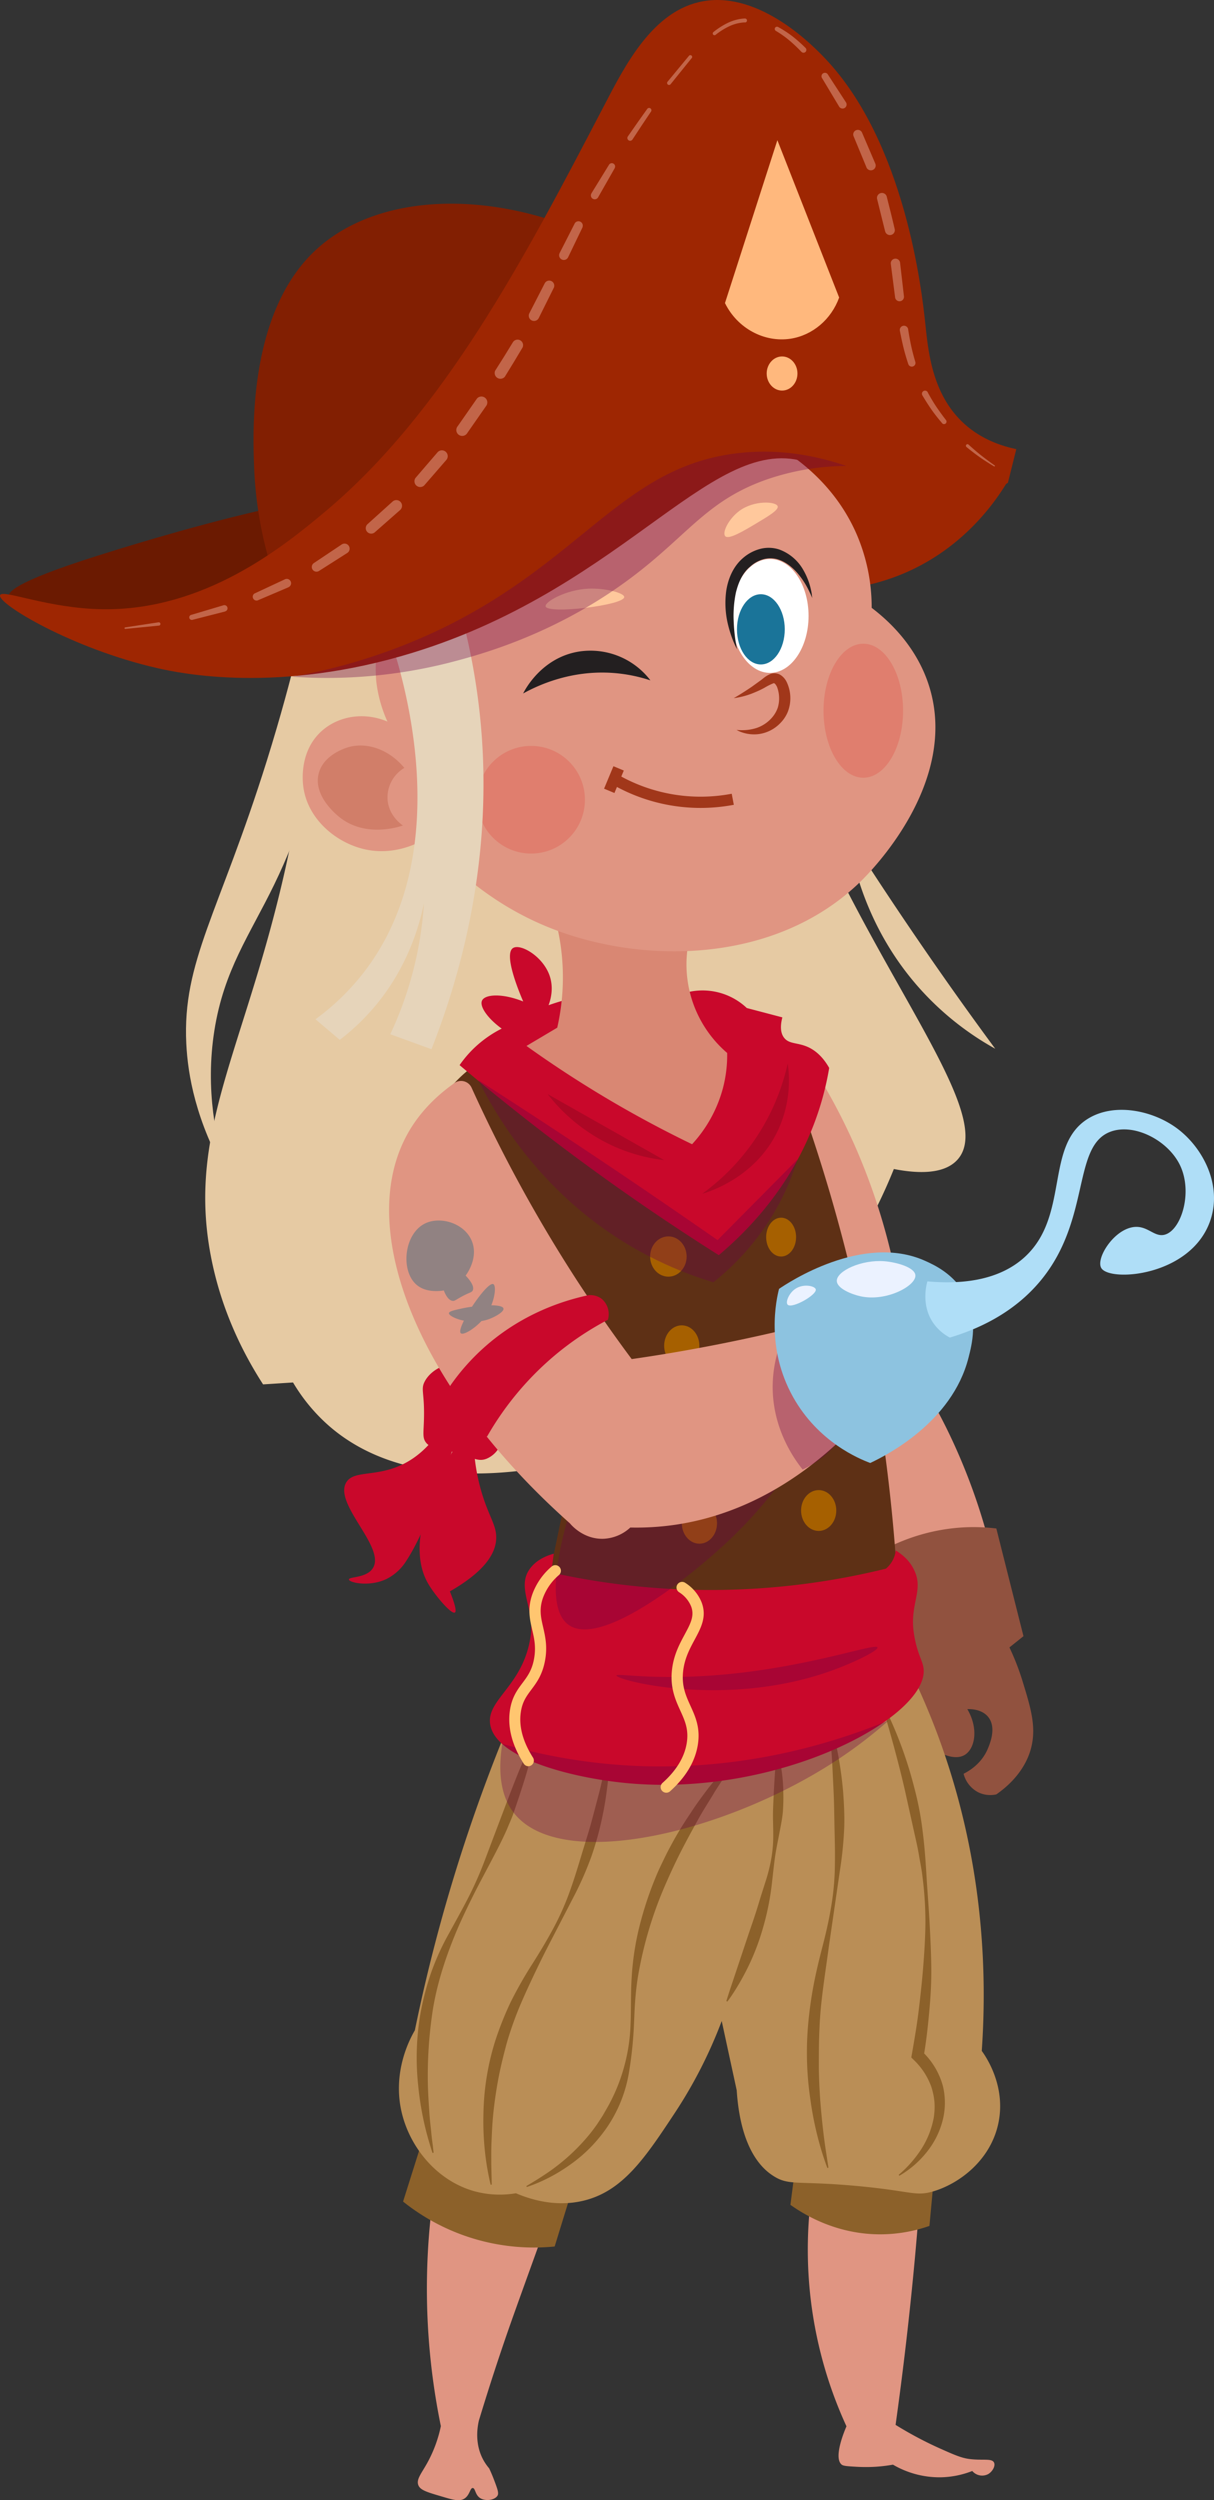 <svg xmlns="http://www.w3.org/2000/svg" viewBox="0 0 631.07 1299.08" id="girl-in-pirating-costume"><rect x="0" y="0" width="631.07" height="1299.08" fill="#333333" stroke="none"/><g data-name="Layer 2"><g data-name="Layer 1"><path fill="#e6caa3" d="M164,337a692.37,692.37,0,0,1-12.65,100.2c-20.9,103.5-54.68,146.8-41.83,215,5.65,30,18.09,52.93,27.24,67.13l15.57-1a92.88,92.88,0,0,0,18.48,22.37c50,43.86,133.5,17.49,148.84,12.65,96.8-30.55,137.59-127.52,145-145.93,11.15,2.17,25.77,3.27,33.08-4.86,18.81-20.91-30.26-81.11-69.07-163.44-64.82-137.5-41.77-211.08-84.64-227.64C315.2,200.39,263.71,217.57,164,337Z"></path><path fill="#e09582" d="M424.69,557.82a319.34,319.34,0,0,1,19.46,37,325.81,325.81,0,0,1,27.23,111.87,305.58,305.58,0,0,1,20.43,35,313.87,313.87,0,0,1,31.13,109.94l-40.85,17.51a272.9,272.9,0,0,1-55.46-79.78C379.69,685.86,414.38,584.91,424.69,557.82Z"></path><path fill="#91523f" d="M517.92,794.2a98,98,0,0,0-18.48-.49A100.41,100.41,0,0,0,460,804.9,250.21,250.21,0,0,0,490.2,911.42c1.47.65,7,2.92,11.19.49,5.39-3.15,7.48-13.55,1.46-23.84,1.3-.05,7.22-.19,10.7,3.89,4.59,5.41,1.15,13.75,0,16.54-3.29,8-10,11.83-12.65,13.14a15,15,0,0,0,7.78,9.72,14.42,14.42,0,0,0,9.24,1c13.46-9.36,17-20,18-23.84,3-11.12-.2-21.41-4.38-35A127.22,127.22,0,0,0,524.73,856l7.3-5.84Z"></path><path fill="#e09582" d="M292.23,1132.74c-3.08,8.55-7.61,21.16-13.14,36.48-10.79,29.93-13.68,37.84-18,50.59-3.24,9.57-7.47,22.48-12.16,37.94-.82,3.6-2.16,12,2.19,20.19a25.9,25.9,0,0,0,3.16,4.62c.72,1.52,1.68,3.68,2.67,6.32,1.63,4.32,2.42,6.5,1.71,7.78-1.37,2.46-6.47,3.18-9.25,1.22-2.47-1.74-2.28-5-3.65-5.11s-1.52,3.51-4.13,5.35-5.95.85-12.16-1c-7.35-2.16-11-3.23-12-5.81-1.18-3.09,1.56-6,4.7-11.7a67.86,67.86,0,0,0,7-19,354.87,354.87,0,0,1,1.3-148.86Z"></path><path fill="#8c612a" d="M300,1129.34l-11.67,37.94a108.93,108.93,0,0,1-78.8-23.35l11.67-37Z"></path><path fill="#e09582" d="M479.5,1123.5q-1.59,24.35-3.89,49.61c-2.76,30-6.17,59-10.06,86.85a193.67,193.67,0,0,0,23.07,12.26c7.34,3.28,11.1,4.93,15.32,5.47,6.83.88,11.63-.49,12.77,1.83.86,1.73-.75,4.68-3,6a6.73,6.73,0,0,1-8.3-1.6,47.23,47.23,0,0,1-16.42,3.28,47.94,47.94,0,0,1-24.8-6.57,81.46,81.46,0,0,1-9.12,1.1,85,85,0,0,1-9.85,0c-4.51-.26-6.77-.39-7.67-1.1-4.54-3.6,1.64-18,2.47-19.92a219.61,219.61,0,0,1-14.5-141.08Z"></path><path fill="#8c612a" d="M486.06,1125.2l-2.91,31.38a77.72,77.72,0,0,1-26.27,4.37c-22.73-.19-39.2-10.49-46-15.32q1.47-11.31,2.92-22.62Z"></path><path fill="#ba8e56" d="M464.57,851.62A374.72,374.72,0,0,1,487,900.26c24.23,64.42,26.24,123.74,23.35,165.38,2.13,2.95,12.49,17.91,8.75,37-3.82,19.52-20.18,31.93-34,36-9.55,2.8-11.33-.3-40.85-2.92s-34,0-41.84-4.86c-5.91-3.62-17.41-13.6-19.45-44.75q-3.9-18-7.79-36a240.41,240.41,0,0,1-24.32,47.67c-15.38,23.26-27,40.82-47.67,45.73-14.52,3.44-27.63-.76-35-3.9a49.91,49.91,0,0,1-21.4-1c-19.34-5.29-33.55-22.43-37.94-40.86-5.06-21.26,4.32-38.52,6.81-42.8a873.24,873.24,0,0,1,69.07-204.3,364,364,0,0,0,64.21,10.7A368.23,368.23,0,0,0,464.57,851.62Z"></path><path fill="#8c612a" d="M273.62 1135.88l2.54-1.52c1.64-1 4-2.41 7-4.42a103.89 103.89 0 0021.77-19.14 83.8 83.8 0 005.62-7.29l2.75-4.23c.81-1.42 1.64-2.85 2.48-4.31a92.8 92.8 0 008.32-19.89 93.81 93.81 0 003.67-23.14c.34-8 .06-16.25.6-24.51a143.83 143.83 0 013.55-24.5A184.73 184.73 0 01339 980c1.41-3.63 2.85-7.18 4.48-10.56s3.18-6.69 4.9-9.81a184.13 184.13 0 0110.35-17.17c3.35-5.22 6.78-9.75 9.81-13.76 3.19-3.89 5.84-7.37 8.24-10.06l7.62-8.36.45.36L378.65 920l-7 10.82c-2.48 4.31-5.63 8.94-8.58 14.28s-6.14 11.09-9.28 17.28-6.21 12.85-9.16 19.82a204.29 204.29 0 00-13.11 45.51c-.62 4-1.06 8.13-1.36 12.11s-.41 8.14-.61 12.18a203.58 203.58 0 01-2.42 23.75 71.17 71.17 0 01-12.25 30.56 85.57 85.57 0 01-6.27 7.74 76.86 76.86 0 01-13 11.25 86.21 86.21 0 01-11.29 6.72 78.77 78.77 0 01-10.5 4.35zM316.84 910.48s.07 3.73-.38 10.24c-.19 3.26-.7 7.18-1.31 11.69s-1.55 9.56-2.78 15a161.77 161.77 0 01-5 17.36 175.33 175.33 0 01-8 18.54c-3.2 6.19-6.51 12.59-9.88 19.09s-6.8 13.06-10 19.72-6.33 13.32-9.14 19.93a177.06 177.06 0 00-7 19.8c-1.76 6.58-3.34 13-4.45 19.1s-1.94 12-2.49 17.44-.74 10.47-.92 14.94-.09 8.37-.1 11.6c.15 6.48.24 10.17.24 10.17l-.58.08s-.93-3.6-2-10a147.33 147.33 0 01-1.74-27.05 132.86 132.86 0 016.23-38A167.8 167.8 0 01265.6 1040a215.41 215.41 0 0111-19.35c4-6.28 7.8-12.59 11.21-19a139.12 139.12 0 008.59-19.48c2.35-6.54 4.21-12.8 6.05-18.89s3.66-11.64 5.1-17 2.7-10.19 3.84-14.53 1.9-8.18 2.63-11.32c1.41-6.33 2.22-9.94 2.22-9.94zM279.86 898.87s-.81 3.56-2.46 9.7c-.79 3.08-2 6.75-3.19 11s-2.75 9-4.43 14.16l-2.72 8c-1 3-2.23 5.59-3.43 8.52-2.5 5.74-5.58 11.61-8.75 17.64s-6.53 12.22-9.69 18.62-6.3 12.94-9 19.63c-5.43 13.34-9.61 27-11.5 40.17a226.2 226.2 0 00-2.28 36.35c.12 5.37.47 10.28.75 14.66s.78 8.17 1.08 11.32.7 5.61.87 7.3l.29 2.6-.57.13s-1.19-3.44-2.87-9.6a159.16 159.16 0 01-4.64-26.11 134.8 134.8 0 011.41-37.65 143 143 0 015.48-20.6 130.75 130.75 0 019.09-19.94c3.5-6.41 7.05-12.72 10.29-19.07A186.36 186.36 0 00252 966.62c4.78-12.64 9.25-24.44 13.08-34.55 2-5.07 3.76-9.71 5.51-13.78s3.13-7.65 4.47-10.54c2.6-5.8 4.22-9.07 4.22-9.07zM404.39 910.43a86.59 86.59 0 012.8 20.92 97 97 0 01-.25 10.22c-.32 3.62-1.13 7.39-1.86 11.27s-1.6 7.88-2.19 12-1 8.27-1.49 12.45a139 139 0 01-4.75 24.35 123.34 123.34 0 01-7.71 20.24 130.45 130.45 0 01-7.51 13.35c-2 3.1-3.33 4.78-3.33 4.78l-.52-.27s.62-2 1.76-5.52l4.78-14.31c2-5.89 4.22-12.74 6.75-20.06 1.26-3.66 2.5-7.46 3.67-11.36s2.47-7.86 3.72-11.82a86.7 86.7 0 002.87-12.1 70 70 0 00.82-12c0-3.91-.21-7.69-.12-11.24s.3-6.9.41-10c.35-6.2.65-11.39 1-15s.58-5.77.58-5.77zM431.63 894.83s1.11 3.49 2.58 9.77a199.51 199.51 0 014.06 26.33c.41 5.5.76 11.49.61 17.82a192.28 192.28 0 01-1.77 19.8c-2 13.6-4.1 28.1-6.21 42.6-1.93 14.52-4.38 28.77-4.88 42.26-.36 6.73-.35 13.27-.36 19.42s.3 12 .65 17.47c.81 10.8 1.88 19.82 2.83 26.12l1.51 9.92-.56.15s-1.35-3.41-3.23-9.57a175.22 175.22 0 01-5.61-26.09A165.88 165.88 0 01420 1053a209.73 209.73 0 012.86-21.16c1.33-7.13 3.09-14.25 4.92-21.32s3.4-14.19 4.52-21.27a136.94 136.94 0 001.7-20.92c.14-6.81-.11-13.43-.22-19.61s-.19-12.09-.44-17.51-.5-10.41-.71-14.82-.59-8.27-.82-11.45c-.47-6.38-.73-10-.73-10zM458.85 885.05a212.85 212.85 0 0116.41 43.79 160.4 160.4 0 014.39 23c1 7.77 1.53 15.58 2 23.35s1.12 15.52 1.54 23.29.81 15.57.92 23.39-.34 15.63-1.06 23.42-1.56 15.58-2.93 23.29l-.91-2.78a38.6 38.6 0 0110.44 16.44 27.7 27.7 0 011.11 4.86 36.71 36.71 0 01-.71 14.53 43.32 43.32 0 01-8.54 16.88 50.59 50.59 0 01-14 12l-.34-.48a61.54 61.54 0 0011.78-13.4 45.67 45.67 0 006.39-16 36.09 36.09 0 00.42-8.41 32.72 32.72 0 00-.63-4.16 32 32 0 00-1.09-4 36.39 36.39 0 00-9.13-13.82l-1.19-1.17.28-1.61c1.32-7.58 2.64-15.16 3.56-22.8s1.76-15.3 2.37-23 1.09-15.42 1.13-23.16a186.52 186.52 0 00-1.5-23.14c-.41-3.85-1.24-7.65-1.87-11.45s-1.5-7.55-2.35-11.33l-5-22.57c-3.44-15-7.63-29.84-12-44.8z"></path><path fill="#e6caa3" d="M154.24,339.9c-3.08,12.42-8.19,31.9-15.56,55.46C113.82,474.7,94.76,499.47,96.84,542.25c.79,16.24,4.88,40.23,21.41,69.08-5.92-18.35-11.66-45.15-6.81-75.89,5-31.54,18.29-49.43,31.13-75.88,12.72-26.21,27-65,32.1-118.68Z"></path><path fill="#5e3015" d="M417.39,576.3q7.31,20.85,13.87,43.05a913,913,0,0,1,36.48,231.29,328.43,328.43,0,0,1-59.1,12.41,335.27,335.27,0,0,1-130-11q8.1-39,16.21-78.05L224.77,580a66.68,66.68,0,0,1,36.48-34.29Z"></path><path fill="#a66000" d="M363.55 699.25c0 5.86-4.1 10.61-9.15 10.61s-9.15-4.75-9.15-10.61 4.09-10.61 9.15-10.61S363.55 693.39 363.55 699.25zM434.72 784.86c0 5.86-4.09 10.61-9.15 10.61s-9.15-4.75-9.15-10.61 4.1-10.61 9.15-10.61S434.72 779 434.72 784.86zM372.73 791.49c0 5.86-4.1 10.61-9.15 10.61s-9.15-4.75-9.15-10.61 4.1-10.61 9.15-10.61S372.73 785.63 372.73 791.49z"></path><path fill="#e6caa3" d="M440.74,433.3q11.33,17.73,23.35,35.75,26.55,39.74,53.26,75.88a151.06,151.06,0,0,1-38.67-30.65C450.89,483.57,443.22,449.28,440.74,433.3Z"></path><path fill="#c9082b" d="M350.75,517.93a33.48,33.48,0,0,1,37.46,5.84l18.48,4.86c-.83,3.22-1.44,7.72,1,10.71,2.7,3.33,7.08,2.22,12.65,4.86,3,1.44,7.09,4.31,10.7,10.7a152.57,152.57,0,0,1-5.84,23.35c-12.21,36.41-35.58,60.48-51.56,73.93q-19-12-38.42-25.29a1204.46,1204.46,0,0,1-96.31-73.45,58.2,58.2,0,0,1,10.7-11.67,58.78,58.78,0,0,1,11.19-7.3c-7.34-5.33-11.66-11.57-10.22-14.59,1.57-3.27,10.46-3.9,21.4.49-1.57-3.63-10.38-24.3-5.35-27.73,3.71-2.52,15.36,4,19,14.11,2.45,6.85.43,13.16-.48,15.56a121,121,0,0,1,18-4.86A123.94,123.94,0,0,1,350.75,517.93Z"></path><path fill="#d98773" d="M361.21,478.53A60.61,60.61,0,0,0,378,547.12a67.52,67.52,0,0,1-2.19,18.24,69.35,69.35,0,0,1-16.05,29.18c-13.39-6.46-27.59-13.95-42.32-22.61-16.11-9.49-30.7-19.11-43.77-28.46l16-9.49a117.89,117.89,0,0,0-2.19-60.55Z"></path><path fill="#6b1a01" d="M4.42,310c0-2,1.26-7,46-21.16,15.5-4.91,154.41-48.93,164.17-26.27,5.54,12.89-31.37,45.59-69.32,60.56C79.82,348.94,4.75,324.66,4.42,310Z"></path><path fill="#821f02" d="M143.78,303.42a204.21,204.21,0,0,1-11.67-60.56c-.7-18.54-3-78.83,30.64-111.63,35.31-34.47,106.18-34.65,170,4.38a269,269,0,0,1-40.86,72.23C240.72,272.3,173.22,295.36,143.78,303.42Z"></path><path fill="#9e2602" d="M435.63,306.34a111.74,111.74,0,0,0,35-8.75c30.44-13.2,46.66-36.66,53-47.19a133.17,133.17,0,0,1-50.1-9.72c-37.6-15.47-49.2-41.8-67.12-37.22-14.87,3.8-23.28,26-23.35,42.32C383,271.7,403.79,296.79,435.63,306.34Z"></path><path fill="#e09582" d="M392.58,226.08c8.61,3.78,37.94,17.94,52.54,51.08a95.89,95.89,0,0,1,8,38.67c8.84,6.72,23.43,20,29.92,40.86,15.6,50.12-30.5,96.31-35.75,101.41-44.05,42.86-113.2,43.19-161.25,24.08-32.34-12.86-53.23-33.79-64.21-46.7-3.29,2-16.2,9.36-32.1,5.84-15-3.33-30-15.76-32.1-32.83-.4-3.22-1.87-18.95,10.21-29.19,9-7.58,22-9.28,33.56-4.37a70.12,70.12,0,0,1-5.83-21.16,82.72,82.72,0,0,1,2.92-29.19c6.2-21,34.07-52.71,77.34-74.42C321.26,227.38,365,224.9,392.58,226.08Z"></path><path fill="#fff" d="M420.31,320.05c0,16.34-9,29.58-20.06,29.58s-20.07-13.24-20.07-29.58,9-29.59,20.07-29.59S420.31,303.71,420.31,320.05Z"></path><path fill="#a1371a" d="M381.4 362.77s4-2.25 9.42-5.94l4.28-3.1c1.64-1.09 2.72-2.49 5.68-3.64a5.83 5.83 0 012.81-.17l.36.07.09 0 .3.11.09 0 .38.14a7.66 7.66 0 011.26.69 9 9 0 012.91 3.53 19.55 19.55 0 01.62 15.2 18 18 0 01-4.11 6.2 19 19 0 01-11.25 5.59 19.33 19.33 0 01-8.5-.91 14.76 14.76 0 01-2.88-1.29 26.06 26.06 0 003.07.15 24.22 24.22 0 007.59-1.23 18.36 18.36 0 008.17-5.77 15.52 15.52 0 002.62-4.7 16.85 16.85 0 00-.39-10.78c-.76-1.58-1.4-2-1.75-1.94a33.1 33.1 0 00-4.74 2.36 45.94 45.94 0 01-5 2.38A40.66 40.66 0 01381.4 362.77zM364.18 419.8a92.3 92.3 0 01-47.52-13.19l3-5a86.5 86.5 0 0060.71 10.82l1.09 5.74A93.35 93.35 0 01364.18 419.8z"></path><rect width="12.65" height="5.84" x="312.81" y="402.17" fill="#a1371a" transform="rotate(-67.37 319.133 405.086)"></rect><path fill="#e07e6e" d="M469.44,369.29c0,19.23-9.26,34.82-20.67,34.82s-20.68-15.59-20.68-34.82,9.26-34.82,20.68-34.82S469.44,350.06,469.44,369.29Z"></path><circle cx="276.09" cy="415.54" r="27.97" fill="#e07e6e"></circle><path fill="#1a7499" d="M407.94,327c0,10.08-5.56,18.25-12.42,18.25S383.1,337.09,383.1,327s5.56-18.24,12.42-18.24S407.94,316.94,407.94,327Z"></path><path fill="#231f20" d="M383.1,337.35s-.7-1.34-1.74-3.77A62.54,62.54,0,0,1,378.09,323a47.26,47.26,0,0,1-.58-15.94c.88-5.85,3.34-12.43,8.6-17a22.39,22.39,0,0,1,8.89-4.81,17.57,17.57,0,0,1,10,.24,23.71,23.71,0,0,1,12.59,10.68,35.63,35.63,0,0,1,4,10.43,22,22,0,0,1,.5,3.05l.14,1.08s-.57-1.42-1.72-3.76a42.36,42.36,0,0,0-5.69-8.86c-2.73-3.23-6.63-6.53-11.25-7.67a13.65,13.65,0,0,0-7.08.24,17,17,0,0,0-6.59,3.78c-4,3.28-6.16,8.5-7.38,13.55a59.31,59.31,0,0,0-1.14,14.6,93.26,93.26,0,0,0,1,10.65Z"></path><path fill="#e6d4ba" d="M239.85,319.48a342.16,342.16,0,0,1,8.76,44.75c9.56,75.23-7.86,139.1-24.32,180.94l-21.41-7.78a187.1,187.1,0,0,0,9.73-25.29,189.16,189.16,0,0,0,7.78-42.81c-2.68,13-9.14,34.52-26.26,54.48a115.74,115.74,0,0,1-17.51,16.54L164,529.61a125,125,0,0,0,24.32-23.35c51.39-65,19.16-161.26,13.62-177.06Z"></path><path fill="#9e2602" d="M474.3,264c-25.63-1.68-36.07-16.09-51.8-22.61-50-20.75-94.4,62.84-207.94,97.76-69.49,21.38-120.45,10.85-132.8,8C37.48,337.07-1.54,313.61.05,309.26c1.19-3.29,24.68,6.89,53.26,7.3,53,.75,93.93-32.51,115.28-50.35,62.17-51.93,104-132,145.2-210.86,10.95-21,25.47-50.09,51.8-54.72,30.08-5.29,58.25,24.4,63.48,29.91,41.71,44,50.18,121.56,51.8,136.44,1.54,14.08,3.09,37.62,20.43,53.27,9.1,8.21,19.59,11.57,27,13.13l-4.38,17.51C512.42,257.63,495,265.38,474.3,264Z"></path><path fill="#231f20" d="M338.11,353.52a80.57,80.57,0,0,0-19.95-3.89c-21.3-1.39-38,6.17-46.21,10.7.68-1.41,9.54-19,29.68-21.88A39.2,39.2,0,0,1,338.11,353.52Z"></path><path fill="#ffc89c" d="M324.49 310.23c.06-2.19-10.11-4.73-18.49-4.37-11.83.5-23 6.91-22.37 9.24C284.72 319.24 324.36 314.54 324.49 310.23zM404.26 263.05c.61 1.94-5 5.26-11.68 9.24-6.14 3.65-13.79 8.2-15.56 6.33s1.73-9 7.3-13.14C392 259.76 403.47 260.53 404.26 263.05z"></path><path fill="#d17e69" d="M210.18,399c-7.47-9.07-18.51-13.43-28.46-10.94-.95.24-13.41,3.55-16.05,13.86-3.1,12.12,10.29,22.33,11.68,23.35,13.36,9.89,30.12,4.34,32.1,3.65-.74-.49-7.6-5.2-8-13.86A17.85,17.85,0,0,1,210.18,399Z"></path><path d="M440,242.13a128.4,128.4,0,0,0-40.13,6.57c-31.33,10.55-41.34,28.09-69.31,49.62-40.36,31.06-81,41.87-97,46a259,259,0,0,1-81.72,7.3,297.59,297.59,0,0,0,77.34-24.81c73.2-35.31,94.49-83.84,153.22-91.2C407.49,232.42,428.52,238.17,440,242.13Z" style="mix-blend-mode:multiply" fill="#6b0047" opacity=".34"></path><path fill="#c9082b" d="M475.76,817.08c4,9.76-2.89,17-.73,31.37,1.7,11.29,4.77,14.26,5.11,19C482,892.31,405.22,934,325.79,926.5c-28.89-2.74-68.4-13-71-30.64-1.92-13,17.51-20.08,21.08-46,1.95-14.19-7.23-24.73-.73-34.29,3.35-4.94,8.76-7.18,12.73-8.29-.45,3.26-.89,6.52-1.34,9.79a381.16,381.16,0,0,0,174-2,14.55,14.55,0,0,0,3.4-4.13,14.29,14.29,0,0,0,1.7-5.35C472.07,809.61,474.48,813.92,475.76,817.08Z"></path><path fill="#ad0725" d="M409.45 552.45a61.44 61.44 0 01-5.1 35C392.84 611.69 369 619.11 365 620.3a114 114 0 0044.5-67.85zM345.25 602.79a89 89 0 01-24.81-6.57 91.24 91.24 0 01-35.75-27.72z"></path><ellipse cx="347.44" cy="652.89" fill="#a66000" rx="9.49" ry="10.46"></ellipse><ellipse cx="406.05" cy="642.8" fill="#a66000" rx="7.78" ry="10.09"></ellipse><path d="M462,893.91a234.83,234.83,0,0,1-25.54,19.7c-57.35,38.26-144.59,59.68-169.27,28.46-4.42-5.59-9.26-15.94-6.08-36a295.9,295.9,0,0,0,57.39,10.7C380.62,922.08,431.37,906.5,462,893.91Z" style="mix-blend-mode:multiply" fill="#6b0047" opacity=".34"></path><path fill="#c9082b" d="M259.43,752.14a13.43,13.43,0,0,1-6.57,5.84c-4.76,1.83-7.39-1-20.43-4.38-7.2-1.87-9.18-1.74-10.94-4-2-2.53-1.28-5-1.1-12.4.34-13.77-1.78-15.2.37-19.34,2.65-5.11,8.93-8.84,13.86-8.75C245,709.28,255.59,726.32,259.43,752.14Z"></path><path d="M416,755.28a235.33,235.33,0,0,1-36.48,44.51c-20.62,19.63-67,56.46-83.91,44.51-13.33-9.4-3.82-45.67,2.92-66.4A235.4,235.4,0,0,0,416,755.28Z" style="mix-blend-mode:multiply" fill="#6b0047" opacity=".34"></path><path fill="#e09582" d="M434.17,684.29c-19.56,5.3-40.5,10.26-62.74,14.59q-22.24,4.33-43.05,7.3c-9.51-12.74-19-26.35-28.46-40.86a763.09,763.09,0,0,1-54.75-100.09,6,6,0,0,0-9-2.43c-13.35,9.45-20.83,19.56-25.26,28.1-25.89,49.82,7.48,131.42,85.36,200.64.79,1,7.22,8.4,17.52,8a21.88,21.88,0,0,0,13.86-5.84A140.24,140.24,0,0,0,351,792.27c54.7-8.06,90.8-46.76,106.52-66.39Z"></path><path fill="#c9082b" d="M316 685.75a154.9 154.9 0 00-25.53 16.78 156.93 156.93 0 00-37.21 43.78c-1 .23-9.37 2.08-15.69-3.29-6.12-5.19-7.77-15-3.28-23.35a114 114 0 0117.14-19.33C271.31 682.48 293 675.75 305.76 673a9.83 9.83 0 016.93 1.82A10.35 10.35 0 01316 685.75zM236.45 837.87c-1.86 1.1-10.46-9.1-13.87-15-13.52-23.26 7.28-60.11 15.69-73.7l8 2.56a105.41 105.41 0 003.28 20.79c4 15.14 8.7 19.5 8.39 27-.27 6.61-4.49 16.16-24.08 27.36C235.74 831.57 237.68 837.15 236.45 837.87z"></path><path fill="#c9082b" d="M227.69,744.48a48.33,48.33,0,0,1-12.77,13.13c-16.35,11.27-30.73,5.24-35,12.77-6.45,11.31,20.85,33.77,13.86,44.51-3.38,5.19-12.56,4.25-12.4,5.84s10.76,4,19.7-.37a25.78,25.78,0,0,0,10.21-9.48c11.66-17.72,23.12-55,24.81-60.56Z"></path><path d="M414.56 602.42a130.35 130.35 0 01-12 27.37 131.7 131.7 0 01-31.74 36.48 196.88 196.88 0 01-44.5-19.7c-44.39-26.7-67.34-64.69-77.71-85.37q36.27 23.2 73.33 48.16 26 17.52 51.07 35zM456.15 856c.51 1.54-11.85 7.83-24.81 12.4-54.85 19.34-111.1 4.54-110.9 2.19.13-1.5 23.19 3.43 64.94-1.46C426.11 864.33 455.38 853.65 456.15 856z" style="mix-blend-mode:multiply" fill="#6b0047" opacity=".34"></path><path fill="#ffc670" d="M346.34 931.49a2.92 2.92 0 01-1.94-5.1c7.12-6.34 11.35-13.26 12.56-20.55 1.19-7.12-.92-11.74-3.35-17.09s-5.26-11.56-4.34-20.67c.81-8 3.93-13.74 6.67-18.85 3-5.58 5.17-9.61 3.35-14.49a15.74 15.74 0 00-6.2-7.37 2.92 2.92 0 113.28-4.82 21.33 21.33 0 018.39 10.15c2.75 7.36-.37 13.16-3.68 19.3-2.61 4.85-5.31 9.87-6 16.67-.76 7.54 1.48 12.46 3.84 17.67 2.6 5.69 5.27 11.58 3.8 20.45-1.44 8.65-6.3 16.71-14.44 24A2.92 2.92 0 01346.34 931.49zM274.72 917.74a2.92 2.92 0 01-2.47-1.35c-5.95-9.34-8.39-18.51-7.24-27.24.94-7.09 3.83-11 6.63-14.72 2.55-3.41 4.95-6.64 6-12.66s.08-10.39-1-15c-1.25-5.43-2.55-11 .13-18.54a34.41 34.41 0 0110.08-14.35 2.92 2.92 0 013.83 4.4 28.61 28.61 0 00-8.41 11.92c-2.1 5.89-1.1 10.23.06 15.25 1.09 4.76 2.34 10.15 1 17.36-1.34 7.37-4.4 11.49-7.11 15.11-2.57 3.45-4.78 6.42-5.52 12-1 7.32 1.18 15.18 6.38 23.34a2.93 2.93 0 01-.9 4A2.88 2.88 0 01274.72 917.74z"></path><g opacity=".59"><path fill="#5b7482" d="M235.29 675.93c1.16.13 1.62-.57 4.9-2.32 4-2.16 5.05-2 5.56-3.13 1.13-2.41-2.34-6.27-3.71-7.69.44-.57 6.66-8.85 3.38-17.57-3.56-9.46-16-13.32-24.07-9.69-11.32 5.09-13.32 24.67-4.86 32 4.77 4.14 11.71 3.38 14.23 3C232.56 675.42 234.68 675.86 235.29 675.93zM255.41 678.22c2.16-5.37 2.35-10.4 1-11-1.73-.78-6.84 5.3-11.05 11.74-1.69.24-3.37.52-4.92.85-4.38.94-7 1.51-7.08 2.54s3.24 3 7.79 3.86c-1.59 3.22-2.4 5.79-1.62 6.53 1.25 1.18 6.77-2.08 10.75-6.33a21.22 21.22 0 003.91-1c3.2-1.17 7.92-3.83 7.52-5.51C261.45 678.75 258.88 678.27 255.41 678.22z"></path></g><path fill="#ffb87d" d="M410.91,176c11.49-1.77,21.21-10.05,25.3-21.4L404.1,72.84l-27.24,84.64C383.31,170.62,397.25,178.06,410.91,176Z"></path><path fill="#c26549" d="M516.79 242.36s-3.79-2.22-7.39-4.74-7-5.35-7-5.35a.84.84 0 01-.11-1.17.82.82 0 011.17-.11l0 0s3.18 2.95 6.6 5.65 7 5.2 7 5.2a.29.29 0 01.08.4A.31.31 0 01516.79 242.36zM489.77 219.91s-2.94-3.33-5.5-7-4.81-7.51-4.81-7.51a1.61 1.61 0 112.79-1.62l0 .06s2 3.81 4.41 7.4 5.07 7 5.07 7a1.29 1.29 0 01-2 1.66zM472.15 189.16s-1.44-4.23-2.49-8.54-1.87-8.68-1.87-8.68a2.19 2.19 0 114.3-.81.19.19 0 010 .08s.64 4.27 1.55 8.48S475.8 188 475.8 188a1.91 1.91 0 01-3.64 1.18zM465.3 154.52l-2.23-17.36a2.43 2.43 0 114.82-.66s0 .05 0 .05l2 17.39a2.31 2.31 0 01-4.59.58zM460.11 120.21L458 111.72l-2.1-8.5a2.59 2.59 0 015-1.25s1.07 4.25 2.13 8.49 2.05 8.52 2.05 8.52a2.55 2.55 0 01-4.95 1.23zM450.43 87L443.72 70.8a2.39 2.39 0 014.41-1.86L455 85a2.5 2.5 0 01-4.59 2zM436.2 55.38l-9-15a1.79 1.79 0 013-1.9l9.55 14.68a2.09 2.09 0 01-3.5 2.3zM416.55 26.9A74.17 74.17 0 00410.32 21a53.32 53.32 0 00-7-4.95 1.16 1.16 0 01-.43-1.59 1.18 1.18 0 011.56-.44A56.65 56.65 0 01412 18.92a75.1 75.1 0 016.68 5.92l0 0a1.47 1.47 0 11-2.09 2.06zM387.28 11.64a18.89 18.89 0 00-2.61.26 21.45 21.45 0 00-5.48 1.7A36.46 36.46 0 00372 18.09a.91.91 0 01-1.17-1.4l0 0a38.62 38.62 0 017.55-4.82 24.26 24.26 0 015.95-1.94 20.39 20.39 0 012.83-.32h.1a1 1 0 010 2.08zM359.59 30.15l-11 13.62A1 1 0 01347 42.48l0 0L358.14 29a.94.94 0 011.45 1.2zM338.45 57.92l-4.87 7.26-4.81 7.32a1.44 1.44 0 11-2.41-1.58l0 0 5-7.18c2.54-3.58 5.09-7.15 5.09-7.15a1.19 1.19 0 011.66-.28A1.2 1.2 0 01338.45 57.92zM319.58 87.32l-8.68 15.23a2 2 0 11-3.48-2l0-.06 9.19-14.93a1.71 1.71 0 012.94 1.74zM302.87 118l-7.6 15.77a2.45 2.45 0 01-4.41-2.13l0-.05 7.95-15.6a2.25 2.25 0 014 2zM287.85 149.59l-7.79 15.66a2.74 2.74 0 11-4.91-2.44l0 0 8-15.57a2.63 2.63 0 014.69 2.39zM271.52 180.76l-4.49 7.5-4.6 7.49a3 3 0 01-5.05-3.11l0 0s2.33-3.67 4.65-7.35l4.58-7.45a2.85 2.85 0 014.88 3zM252.93 210.62l-10 14.35a3.07 3.07 0 11-5-3.52l10-14.35a3.07 3.07 0 015 3.51zM232 239l-11.47 13.22a3 3 0 01-4.52-3.91l11.41-13.27A3 3 0 01232 239zM208 265l-13.14 11.56a2.84 2.84 0 01-3.78-4.24l13-11.72A2.94 2.94 0 11208 265zM180.52 287.32l-14.77 9.4a2.45 2.45 0 01-2.67-4.1l14.56-9.73a2.64 2.64 0 012.93 4.4zM150 305.12L133.86 312a2 2 0 01-1.61-3.59L148.12 301a2.25 2.25 0 111.9 4.08zM117 317.73l-17 4.35a1.33 1.33 0 01-.71-2.56l16.8-5a1.65 1.65 0 11.94 3.16zM82.61 325.06l-17.44 1.72a.39.39 0 01-.44-.36.4.4 0 01.34-.43l17.32-2.64a.86.86 0 011 .72.87.87 0 01-.73 1z"></path><path fill="#ffb87d" d="M414.54,194.07c0,4.9-3.58,8.87-8,8.87s-8-4-8-8.87,3.59-8.86,8-8.86S414.54,189.18,414.54,194.07Z"></path><path d="M408.48,691.56a66.35,66.35,0,0,0-6.81,27.73c-.48,23,11.54,39.26,15.57,44.26A52,52,0,0,0,438.15,746Z" style="mix-blend-mode:multiply" fill="#6b0047" opacity=".34"></path><path fill="#8dc3e0" d="M502,673.34c-5.89-11.39-16.63-16.21-21.16-18.24-32.4-14.51-71.51,11.59-75.88,14.6-1.37,5.41-7.09,30.44,7.29,56.18,13.12,23.45,34.37,32.14,40.13,34.29,8-3.79,42.53-21,51.08-54.72C505.21,698.65,508.47,685.81,502,673.34Z"></path><path fill="#afdef7" d="M482.09,665.8c14.9,1.33,36,.69,50.58-12.64,23.56-21.55,10.19-58.13,33.08-72,13.67-8.28,33.24-4.2,45.72,4.86,13.77,10,24.23,29.88,17.51,48.64C618.81,663.1,577.33,666.2,572.56,659c-3.17-4.79,6.13-19.9,16.54-21.4,7.5-1.08,10.93,5.58,16.54,3.89,8.49-2.55,14.48-22,7.78-36-6.23-13-23.75-21.94-36-17.51-20.15,7.28-10.21,45.1-36,76.85C526.69,683,506.83,691.08,493.76,695a24.11,24.11,0,0,1-8.76-7.78C478.79,678,481.59,667.52,482.09,665.8Z"></path><path fill="#ebf2ff" d="M475.85 662.62c.44 5.44-15 13.86-28.46 10.94-4.66-1-12.33-4.08-12.4-8-.09-5.18 12.93-11.19 24.81-10.22C465.86 655.82 475.51 658.45 475.85 662.62zM424.05 669.92c-.47-1.79-6.66-3.17-10.95 0-3.15 2.32-4.87 6.79-3.65 8C411.68 680.18 424.8 672.78 424.05 669.92z"></path></g></g></svg>